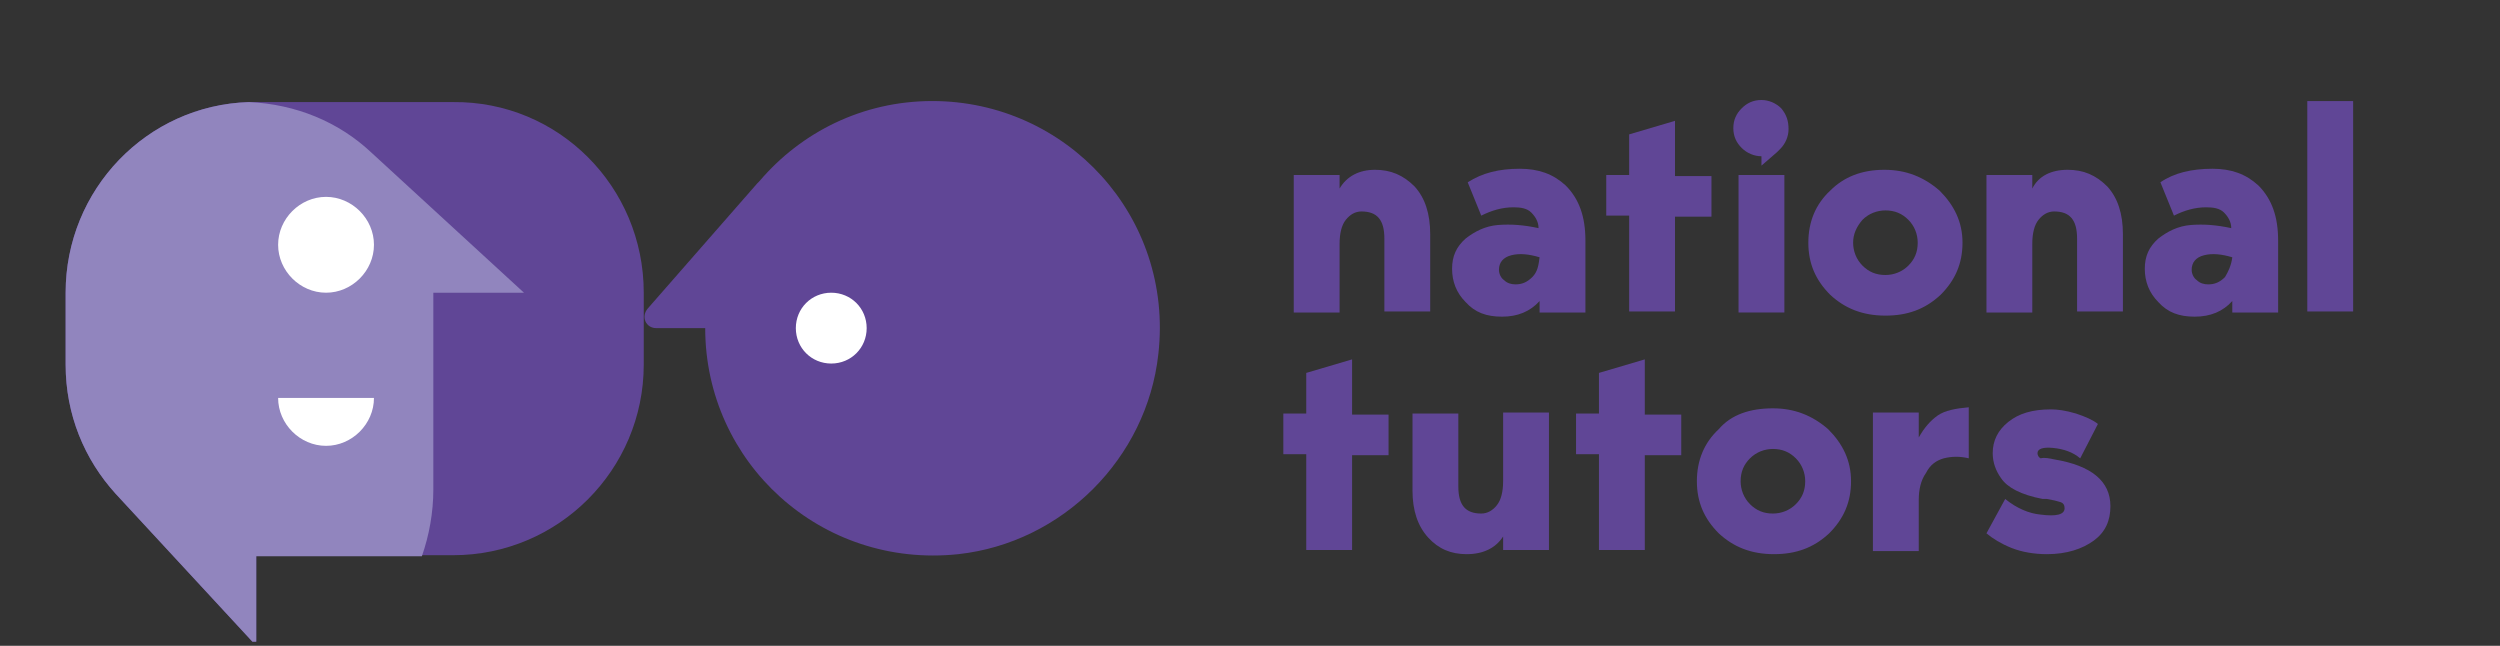 <?xml version="1.0" encoding="utf-8"?>
<!-- Generator: Adobe Illustrator 24.3.0, SVG Export Plug-In . SVG Version: 6.00 Build 0)  -->
<svg version="1.1" id="Layer_1" xmlns="http://www.w3.org/2000/svg" xmlns:xlink="http://www.w3.org/1999/xlink" x="0px" y="0px"
	 viewBox="0 0 240 62" style="enable-background:new 0 0 240 62;" xml:space="preserve">
<rect x="0" y="0" width="240" height="62" fill="#333333" stroke="none"/>
<style type="text/css">
	.st0{clip-path:url(#SVGID_2_);}
	.st1{fill:#604696;}
	.st2{fill:#9185BE;}
	.st3{fill:#FFFFFF;}
</style>
<g>
	<defs>
		<rect id="SVGID_1_" y="0.5" width="240" height="61.1"/>
	</defs>
	<clipPath id="SVGID_2_">
		<use xlink:href="#SVGID_1_"  style="overflow:visible;"/>
	</clipPath>
	<g class="st0">
		<path class="st1" d="M61.8,28.1V35c0,10.1-8.2,18.3-18.3,18.3H24.6V62L11.1,47.4v0c-3-3.3-4.8-7.6-4.8-12.4v-6.9
			c0-9.9,7.8-18,17.6-18.3c0.2,0,0.5,0,0.7,0h18.9C53.6,9.7,61.8,17.9,61.8,28.1z"/>
		<path class="st2" d="M50.3,28.1h-8.7V47c0,2.2-0.4,4.4-1.1,6.4H24.6V62L11.1,47.4v0c-3-3.3-4.8-7.6-4.8-12.4v-6.9
			c0-9.9,7.8-18,17.6-18.3c4.5,0.2,8.6,1.9,11.7,4.8L50.3,28.1z"/>
		<path class="st3" d="M31.3,28.1c2.5,0,4.6-2.1,4.6-4.6c0-2.5-2.1-4.6-4.6-4.6c-2.5,0-4.6,2.1-4.6,4.6C26.7,26,28.8,28.1,31.3,28.1
			z"/>
		<path class="st3" d="M26.7,38.2c0,2.5,2.1,4.6,4.6,4.6c2.5,0,4.6-2.1,4.6-4.6H26.7z"/>
		<path class="st1" d="M63,31.5h4.7c0,12.9,11.1,23.1,24.3,21.7c10-1.1,18.1-9.2,19.2-19.2c1.5-13.2-8.8-24.3-21.7-24.3
			c-6.7,0-12.6,3-16.6,7.7l-0.2,0.2l-10.5,12C61.5,30.4,62,31.5,63,31.5z"/>
		<path class="st3" d="M79.8,34.9c1.9,0,3.4-1.5,3.4-3.4s-1.5-3.4-3.4-3.4s-3.4,1.5-3.4,3.4S77.9,34.9,79.8,34.9z"/>
		<path class="st1" d="M132,16.3c1.5,0,2.7,0.5,3.8,1.6c1,1.1,1.5,2.6,1.5,4.6v7.4h-4.4v-7c0-1.8-0.7-2.6-2.2-2.6
			c-0.6,0-1.1,0.3-1.5,0.8c-0.4,0.5-0.6,1.3-0.6,2.3v6.6h-4.4V16.8h4.4v1.3C129.3,16.9,130.5,16.3,132,16.3z"/>
		<path class="st1" d="M152.2,23.1v6.9h-4.4v-1.1c-0.9,1-2.1,1.5-3.6,1.5c-1.5,0-2.6-0.4-3.5-1.4c-0.9-0.9-1.3-2-1.3-3.2
			c0-1.2,0.4-2.1,1.3-2.9c0.9-0.7,1.9-1.2,3.1-1.3c1.3-0.1,2.5,0,3.9,0.3c0-0.6-0.3-1.1-0.7-1.5c-0.4-0.4-1-0.5-1.7-0.5
			c-1.1,0-2.1,0.3-3.1,0.8l-1.3-3.2c1.4-0.9,3-1.3,5-1.3c1.8,0,3.2,0.5,4.4,1.6C151.6,19.1,152.2,20.8,152.2,23.1z M147.8,24.7
			c-1-0.3-1.9-0.4-2.7-0.2c-0.8,0.2-1.2,0.7-1.2,1.4c0,0.4,0.2,0.8,0.5,1c0.3,0.3,0.7,0.4,1.1,0.4c0.6,0,1.1-0.2,1.6-0.7
			S147.7,25.5,147.8,24.7z"/>
		<path class="st1" d="M160.8,29.9h-4.4v-9.2h-2.2v-3.9h2.2v-3.9l4.4-1.3v5.3h3.5v3.9h-3.5V29.9z"/>
		<path class="st1" d="M166.9,16.8v13.2h4.4V16.8H166.9z"/>
		<path class="st1" d="M171.7,12.4c0,0.7-0.3,1.4-0.8,1.9c-0.1,0.1-0.2,0.2-0.3,0.3l-1.5,1.3V15c-0.7,0-1.4-0.3-1.9-0.8
			c-0.5-0.5-0.8-1.1-0.8-1.9s0.3-1.4,0.8-1.9c0.5-0.5,1.1-0.8,1.9-0.8c0.7,0,1.4,0.3,1.9,0.8C171.5,11,171.7,11.6,171.7,12.4z"/>
		<path class="st1" d="M180.9,16.3c2.1,0,3.8,0.7,5.3,2c1.4,1.4,2.2,3,2.2,5c0,2-0.7,3.6-2.1,5c-1.5,1.4-3.2,2-5.3,2
			c-2.2,0-3.9-0.7-5.3-2c-1.4-1.4-2.1-3-2.1-5c0-2,0.7-3.7,2.1-5C177,17,178.7,16.3,180.9,16.3z M177.9,23.3c0,0.8,0.3,1.6,0.9,2.2
			c0.6,0.6,1.3,0.9,2.2,0.9c0.8,0,1.6-0.3,2.2-0.9c0.6-0.6,0.9-1.3,0.9-2.2c0-0.8-0.3-1.6-0.9-2.2c-0.6-0.6-1.3-0.9-2.2-0.9
			c-0.8,0-1.6,0.3-2.2,0.9C178.2,21.8,177.9,22.5,177.9,23.3z"/>
		<path class="st1" d="M198.5,16.3c1.5,0,2.7,0.5,3.8,1.6c1,1.1,1.5,2.6,1.5,4.6v7.4h-4.4v-7c0-1.8-0.7-2.6-2.2-2.6
			c-0.6,0-1.1,0.3-1.5,0.8c-0.4,0.5-0.6,1.3-0.6,2.3v6.6h-4.4V16.8h4.4v1.3C195.7,16.9,196.9,16.3,198.5,16.3z"/>
		<path class="st1" d="M218.7,23.1v6.9h-4.4v-1.1c-0.9,1-2.1,1.5-3.6,1.5c-1.5,0-2.6-0.4-3.5-1.4c-0.9-0.9-1.3-2-1.3-3.2
			c0-1.2,0.4-2.1,1.3-2.9c0.9-0.7,1.9-1.2,3.1-1.3c1.3-0.1,2.5,0,3.9,0.3c0-0.6-0.3-1.1-0.7-1.5c-0.4-0.4-1-0.5-1.7-0.5
			c-1.1,0-2.1,0.3-3.1,0.8l-1.3-3.2c1.3-0.9,3-1.3,5-1.3c1.8,0,3.2,0.5,4.4,1.6C218.1,19.1,218.7,20.8,218.7,23.1z M214.3,24.7
			c-1-0.3-1.9-0.4-2.7-0.2c-0.8,0.2-1.2,0.7-1.2,1.4c0,0.4,0.2,0.8,0.5,1c0.3,0.3,0.7,0.4,1.1,0.4c0.6,0,1.1-0.2,1.6-0.7
			C213.9,26.1,214.2,25.5,214.3,24.7z"/>
		<path class="st1" d="M221.5,29.9V9.7h4.4v20.2H221.5z"/>
		<path class="st1" d="M129.8,52.8h-4.4v-9.2h-2.2v-3.9h2.2v-3.9l4.4-1.3v5.3h3.5v3.9h-3.5V52.8z"/>
		<path class="st1" d="M140.8,53.2c-1.5,0-2.7-0.5-3.7-1.6c-1-1.1-1.5-2.6-1.5-4.5v-7.4h4.4v7c0,1.8,0.7,2.6,2.2,2.6
			c0.6,0,1.1-0.3,1.5-0.8c0.4-0.5,0.6-1.3,0.6-2.3v-6.6h4.4v13.2h-4.4v-1.3C143.6,52.6,142.4,53.2,140.8,53.2z"/>
		<path class="st1" d="M157.9,52.8h-4.4v-9.2h-2.2v-3.9h2.2v-3.9l4.4-1.3v5.3h3.5v3.9h-3.5V52.8z"/>
		<path class="st1" d="M170.2,39.2c2.1,0,3.8,0.7,5.3,2c1.4,1.4,2.2,3,2.2,5c0,2-0.7,3.6-2.1,5c-1.5,1.4-3.2,2-5.3,2
			c-2.2,0-3.9-0.7-5.3-2c-1.4-1.4-2.1-3-2.1-5c0-2,0.7-3.7,2.1-5C166.2,39.8,168,39.2,170.2,39.2z M167.1,46.2
			c0,0.8,0.3,1.6,0.9,2.2c0.6,0.6,1.3,0.9,2.2,0.9c0.8,0,1.6-0.3,2.2-0.9c0.6-0.6,0.9-1.3,0.9-2.2c0-0.8-0.3-1.6-0.9-2.2
			c-0.6-0.6-1.3-0.9-2.2-0.9c-0.8,0-1.6,0.3-2.2,0.9C167.4,44.6,167.1,45.3,167.1,46.2z"/>
		<path class="st1" d="M184.2,39.6V42c0.5-0.9,1.1-1.6,1.8-2.1s1.8-0.7,3-0.8V44c-0.8-0.2-1.6-0.2-2.4,0c-0.7,0.2-1.3,0.6-1.7,1.4
			c-0.5,0.7-0.7,1.6-0.7,2.6v4.9h-4.4V39.6L184.2,39.6L184.2,39.6z"/>
		<path class="st1" d="M197.2,44.1c3.6,0.6,5.4,2.1,5.4,4.5c0,1.4-0.5,2.5-1.6,3.3c-1.1,0.8-2.6,1.3-4.5,1.3c-1.2,0-2.4-0.2-3.4-0.6
			c-1-0.4-1.8-0.9-2.4-1.4l1.8-3.3c1.1,0.9,2.3,1.4,3.4,1.5c1.5,0.2,2.3,0,2.3-0.6c0-0.3-0.1-0.5-0.4-0.6s-0.7-0.2-1.3-0.3
			c0,0-0.1,0-0.2,0c-0.1,0-0.1,0-0.2,0c-2.1-0.4-3.4-1.1-4-2c-0.5-0.7-0.8-1.5-0.8-2.4c0-1.2,0.5-2.2,1.5-3c1-0.8,2.3-1.2,4.1-1.2
			c0.6,0,1.4,0.1,2.4,0.4c0.9,0.3,1.6,0.6,2.1,1l-1.7,3.3c-0.7-0.6-1.6-0.9-2.6-1c-1-0.1-1.5,0.1-1.5,0.5c0,0.2,0.1,0.4,0.3,0.5
			C196.3,43.9,196.7,44,197.2,44.1z"/>
	</g>
</g>
</svg>
